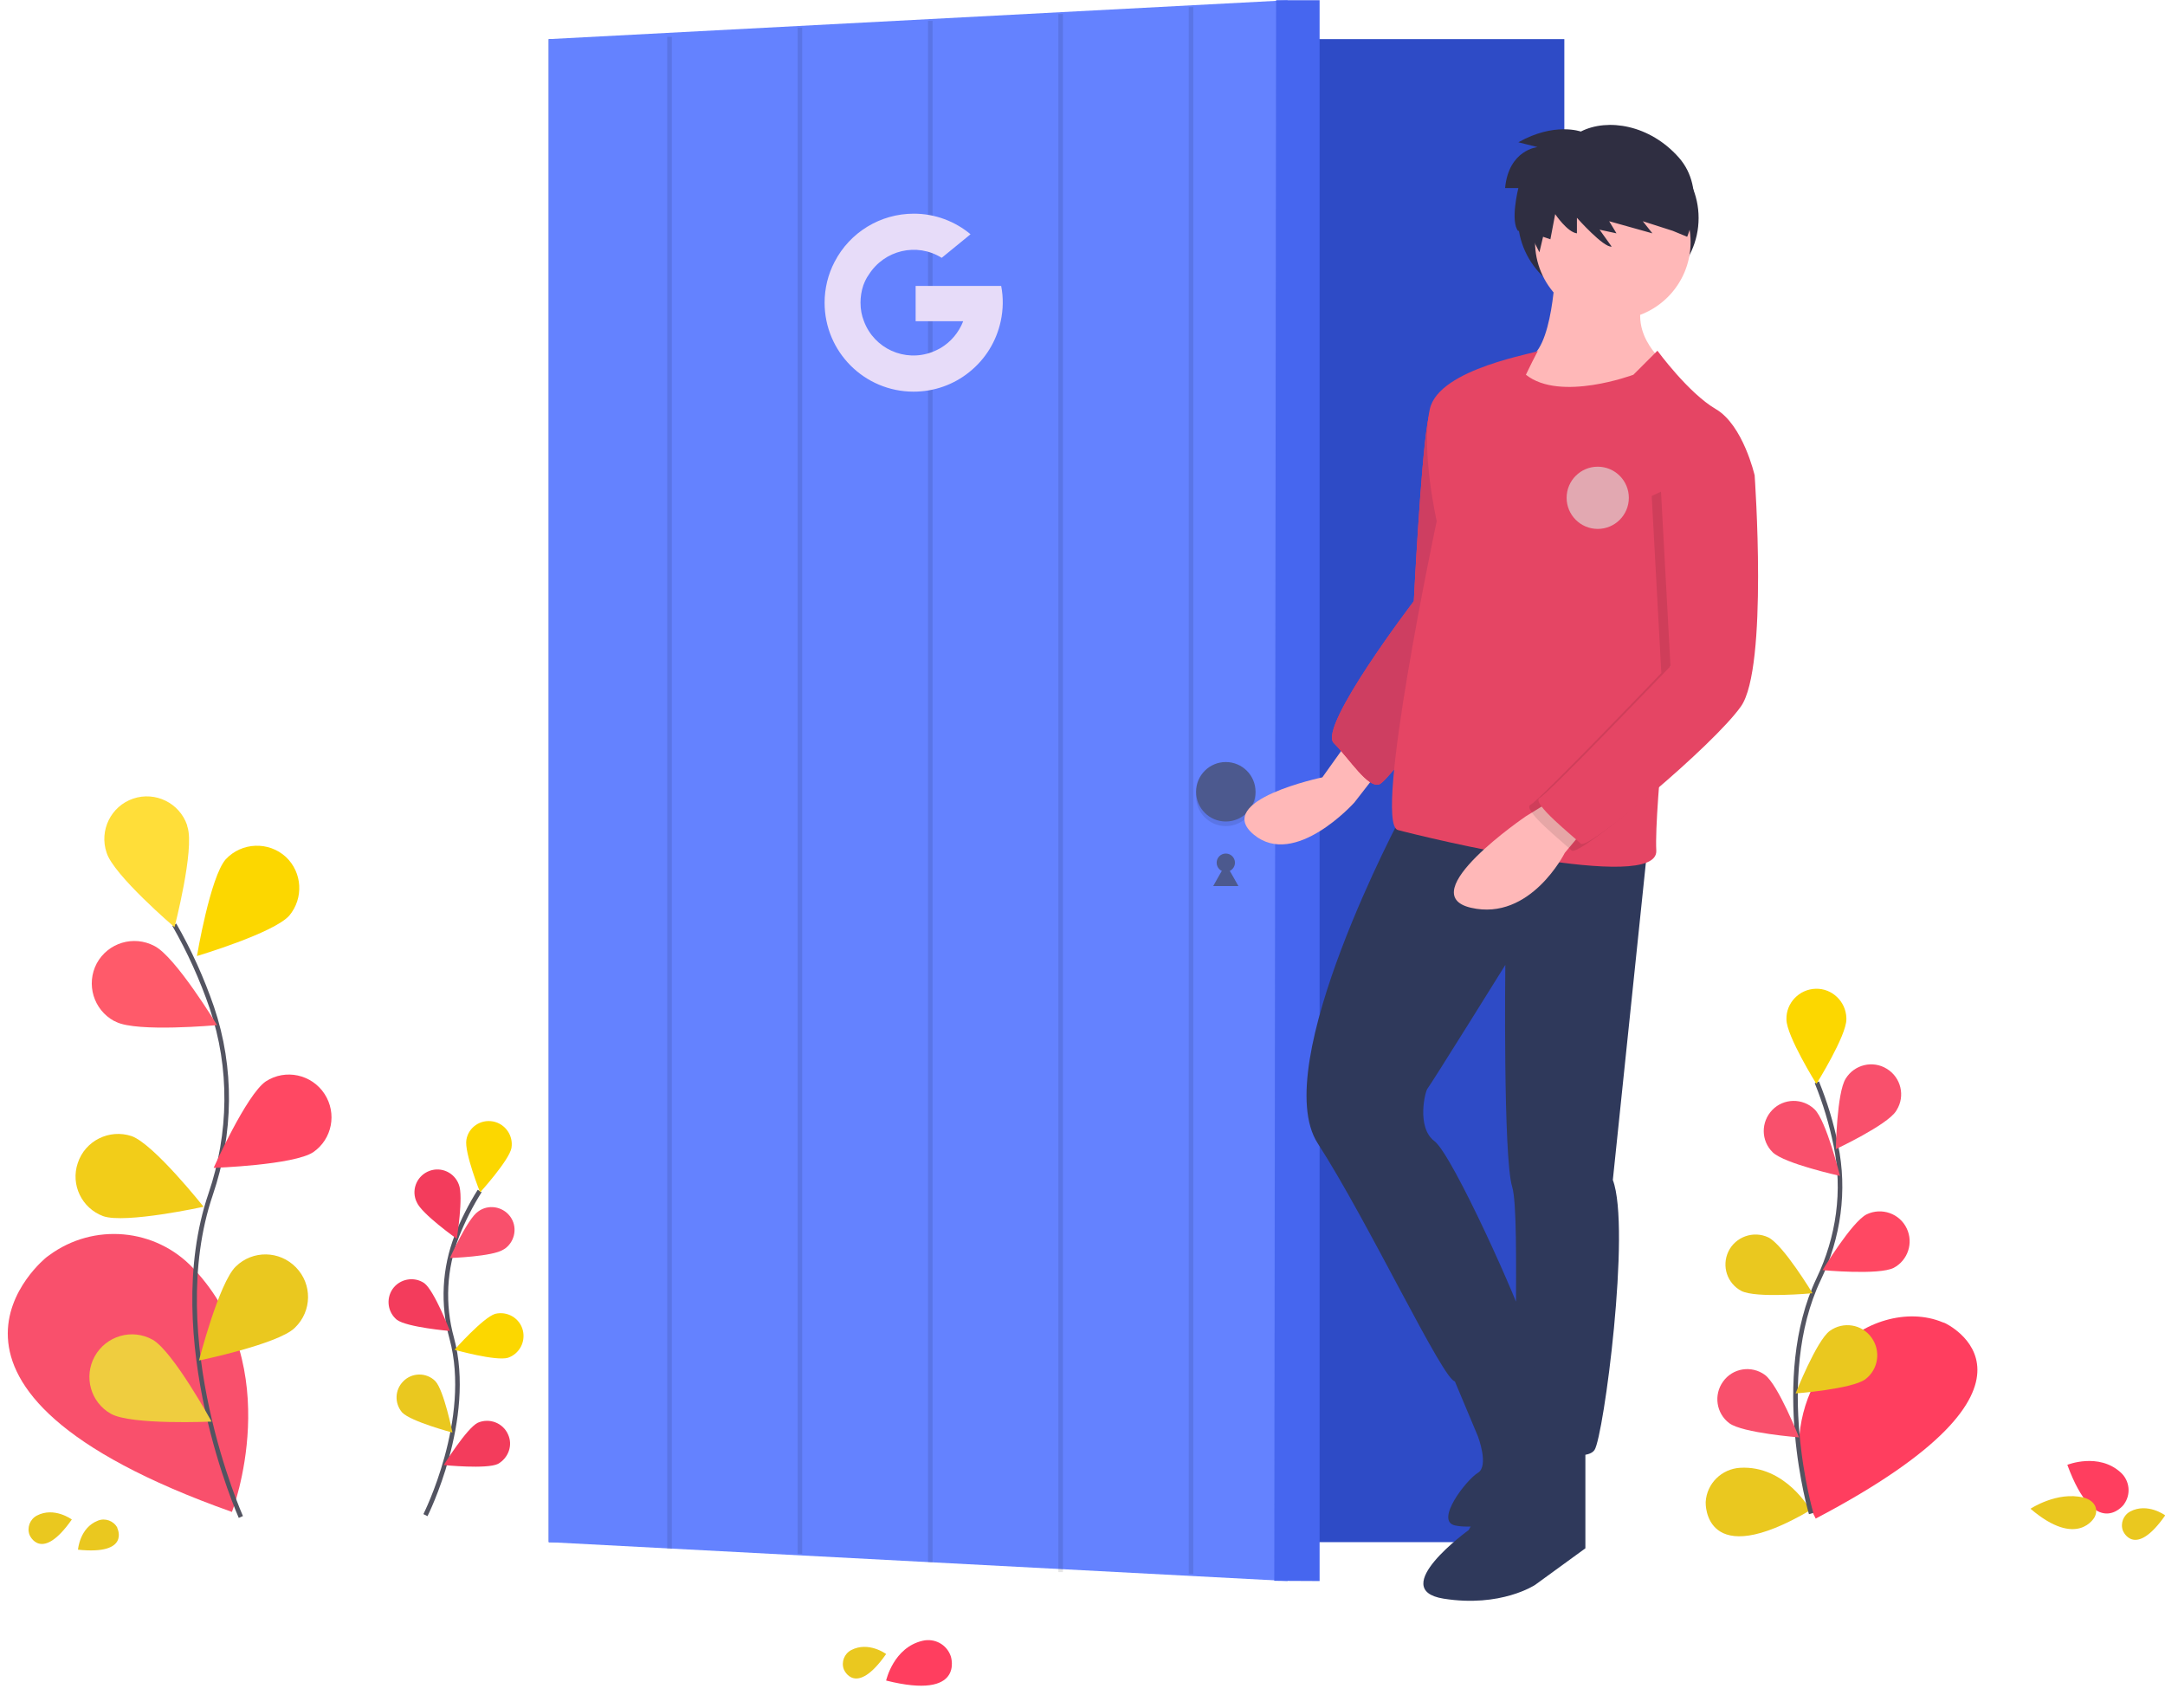 <?xml version="1.0" encoding="utf-8"?>
<!-- Generator: Adobe Illustrator 24.1.1, SVG Export Plug-In . SVG Version: 6.00 Build 0)  -->
<svg version="1.1" id="Layer_1" xmlns="http://www.w3.org/2000/svg" xmlns:xlink="http://www.w3.org/1999/xlink" x="0px" y="0px"
	 viewBox="0 0 946.5 746.6" style="enable-background:new 0 0 946.5 746.6;" xml:space="preserve">
<style type="text/css">
	.st0{fill:#2E4BC6;}
	.st1{fill:#6482FF;}
	.st2{fill:#4C598E;}
	.st3{fill:#4565ED;}
	.st4{opacity:0.1;}
	.st5{fill:#536DFE;}
	.st6{opacity:0.1;enable-background:new    ;}
	.st7{opacity:0.1;fill:none;stroke:#000000;stroke-width:2;stroke-miterlimit:10;enable-background:new    ;}
	.st8{fill:#2F2E41;}
	.st9{fill:#FFB8B8;}
	.st10{fill:#F33C5C;}
	.st11{fill:#CE3E61;}
	.st12{fill:#2F395B;}
	.st13{fill:#E54564;}
	.st14{fill:#E2A8B1;}
	.st15{fill:#E7DCF9;}
	.st16{fill:#EAC81F;}
	.st17{fill:#FF3E5F;}
	.st18{fill:#F9506C;}
	.st19{fill:none;stroke:#535461;stroke-width:2;stroke-miterlimit:10;}
	.st20{fill:#FFDE39;}
	.st21{fill:#FCD700;}
	.st22{fill:#FF4863;}
	.st23{fill:#FF5A6A;}
	.st24{fill:#F2CD19;}
	.st25{fill:#EFCD3F;}
</style>
<g id="f080dbb7-9b2b-439b-a118-60b91c514f72">
	<rect x="239.9" y="17.1" class="st0" width="444" height="657"/>
	<polygon class="st1" points="562.9,691.1 239.9,674.1 239.9,17.1 562.9,0.1 	"/>
	<circle class="st2" cx="535.9" cy="377.1" r="4"/>
	<polygon class="st2" points="535.9,377.7 538.7,382.5 541.4,387.3 535.9,387.3 530.4,387.3 533.1,382.5 	"/>
	<polygon class="st3" points="576.9,691.1 557.1,691 557.9,0.1 576.9,0.1 	"/>
	<g class="st4">
		<polygon class="st5" points="577,691 557,691 558,0 577,0 		"/>
	</g>
	<circle class="st6" cx="535.9" cy="348.1" r="13"/>
	<circle class="st2" cx="535.9" cy="346.1" r="13"/>
	<line class="st7" x1="292.7" y1="16.1" x2="292.7" y2="677.2"/>
	<line class="st7" x1="349.7" y1="12.1" x2="349.7" y2="679.2"/>
	<line class="st7" x1="406.7" y1="9.1" x2="406.7" y2="683"/>
	<line class="st7" x1="463.7" y1="6.1" x2="463.7" y2="687.2"/>
	<line class="st7" x1="520.7" y1="3.1" x2="520.7" y2="688"/>
	<ellipse class="st8" cx="703.1" cy="95.3" rx="39.5" ry="37"/>
	<path class="st9" d="M588.1,325.8l-10,14c0,0-48,10-30,25s44-14,44-14l14-18L588.1,325.8z"/>
	<path class="st10" d="M640.1,166.8c0,0-13,0-16,18s-6,78-6,78s-42,55-35,62s15,20,20,18s48-61,48-61L640.1,166.8z"/>
	<path class="st11" d="M640.1,166.8c0,0-13,0-16,18s-6,78-6,78s-42,55-35,62s15,20,20,18s48-61,48-61L640.1,166.8z"/>
	<path class="st9" d="M680.1,115.8c0,0-1,39-13,41s-8,15-8,15s39,23,65,0l5-12c0,0-18-13-10-31L680.1,115.8z"/>
	<path class="st12" d="M613.1,355.8c0,0-59,110-37,144s55,104,60,104s33-14,31-23s-32-76-40-82s-4-22-3-23s34-54,34-54s-1,84,3,97
		s-1,106,4,110s28,11,32,5s16-97,8-118l15-144L613.1,355.8z"/>
	<path class="st12" d="M667.1,622.8l-25,46c0,0-36,26-11,30s40-6,40-6l22-16v-46L667.1,622.8z"/>
	<path class="st12" d="M633.1,596.8l13,31c0,0,5,13,0,16s-19,21-10,23c1.8,0.4,3.7,0.5,5.5,0.5c15.1,0.3,29.7-5.7,40.4-16.4l8.1-8.1
		c0,0-27.8-63.9-27.4-63.5C663.1,579.7,633.1,596.8,633.1,596.8z"/>
	<circle class="st9" cx="705.1" cy="105.8" r="34"/>
	<path class="st13" d="M724.6,153.3l-10.5,10.5c0,0-32,12-47,0c0,0,5.5-11.5,5.5-10.5s-43.5,7.5-47.5,25.5s3,49,3,49s-28,132-17,135
		s114,28,113,9s8-97,8-97l35-67c0,0-5-22-17-29C738.1,171.8,724.6,153.3,724.6,153.3z"/>
	<path class="st9" d="M680.1,348.8l-13,8c0,0-50,34-24,40s41-24,41-24l10-12L680.1,348.8z"/>
	<path class="st6" d="M754.1,201.8l9,9c0,0,6,84-6,101s-67,63-70,60s-22-18-18-20s57.2-57.6,57.2-57.6l-4.2-77.4L754.1,201.8z"/>
	<path class="st13" d="M758.1,198.8l9,9c0,0,6,84-6,101s-67,63-70,60s-22-18-18-20s57.2-57.6,57.2-57.6l-4.2-77.4L758.1,198.8z"/>
	<path class="st8" d="M691.1,57.5c0,0-11.6-4.2-27.3,4.7l8.4,2.1c0,0-12.6,1.1-14.2,17.9h5.8c0,0-3.7,14.7,0,18.9l2.4-4.5l6.8,13.7
		l1.6-6.8l3.2,1.1l2.1-11c0,0,5.3,7.9,9.5,8.4v-6.8c0,0,11.6,13.1,15.2,12.6l-5.3-7.4l7.4,1.6l-3.2-5.3l18.9,5.3l-4.2-5.3l13.1,4.2
		l6.3,2.6c0,0,8.9-20.5-3.7-34.7C721.3,54.6,702.9,51.5,691.1,57.5z"/>
	<circle class="st14" cx="698.5" cy="217.6" r="13.6"/>
	<path class="st15" d="M377.4,124.8c-0.8,2.4-1.2,5-1.2,7.5c0,2.9,0.5,5.6,1.5,8.1c4.5,12,17.8,18,29.8,13.5c1.2-0.5,2.4-1,3.6-1.7
		l0,0c4.6-2.7,8.1-6.9,10-11.8h-20.8V125h37.4c1,5.1,0.9,10.3-0.2,15.4c-1.9,8.8-6.7,16.6-13.7,22.2c-6.9,5.6-15.5,8.6-24.4,8.6
		c-21.5,0-38.9-17.4-38.9-38.9c0-6.2,1.5-12.4,4.4-17.9c6.7-12.9,20-21,34.6-21c9.4,0,18.1,3.4,24.8,9l-12.6,10.3
		c-10.9-6.8-25.1-3.4-31.9,7.4C378.7,121.6,378,123.2,377.4,124.8z"/>
</g>
<path class="st16" d="M745.7,656.9c0,0-0.9,30.7,45.8,3.2c0,0-10.9-19.7-30.8-18.5c-8,0.5-14.5,6.8-15,14.9V656.9z"/>
<path class="st17" d="M849.3,578c-15.3-6.4-35.6-0.5-47.3,13.6c-29.3,35-8.2,72.2-8.2,72.2c113.3-59.5,56.4-85.5,56.4-85.5
	L849.3,578z"/>
<g>
	<path class="st18" d="M20.4,549.5c0,0-72.2,57,81,111.4c0,0,24.3-62.9-16.9-106.5c-16.5-17.6-43.6-20-63-5.7L20.4,549.5z"/>
	<path class="st19" d="M105.3,663.1c0,0-34.7-77.9-13.2-141.1c9-26.5,9.5-55.1,0.5-81.6c-4.3-12.5-9.8-24.7-16.4-36.2"/>
	<path class="st20" d="M82,361.6c3.1,9.8-5.7,43.7-5.7,43.7s-26.7-22.8-29.7-32.6c-3.3-9.7,1.9-20.3,11.6-23.6
		c9.7-3.3,20.3,1.9,23.6,11.6C81.8,361.1,81.9,361.3,82,361.6L82,361.6z"/>
	<path class="st21" d="M126.5,400.2c-6.8,7.7-40.4,17.7-40.4,17.7s5.8-34.6,12.6-42.3c7-7.5,18.8-7.9,26.3-1
		C132.2,381.4,132.8,392.6,126.5,400.2L126.5,400.2z"/>
	<path class="st22" d="M137,503.6c-8.5,5.7-43.6,6.9-43.6,6.9s14.3-32,22.8-37.8c8.6-5.6,20.1-3.1,25.7,5.5
		C147.4,486.7,145.2,497.9,137,503.6L137,503.6z"/>
	<path class="st16" d="M128.8,580.5c-7.4,7.1-41.8,14.2-41.8,14.2s8.7-34,16.1-41.1c7.4-7.2,19.1-7,26.3,0.4s7,19.1-0.4,26.3
		C128.9,580.4,128.8,580.4,128.8,580.5z"/>
	<path class="st23" d="M50.8,446.7c9.2,4.6,44.1,1.4,44.1,1.4s-18.2-30-27.4-34.6c-9.1-4.8-20.3-1.4-25.2,7.6
		c-4.8,9.1-1.4,20.3,7.6,25.2C50.3,446.4,50.5,446.5,50.8,446.7L50.8,446.7z"/>
	<path class="st24" d="M45.1,531.6c9.7,3.4,43.9-4.1,43.9-4.1S67.2,500,57.5,496.6c-9.7-3.2-20.3,2-23.5,11.8
		C30.8,517.8,35.7,528.1,45.1,531.6L45.1,531.6z"/>
	<path class="st25" d="M48.5,618c8.9,5,44,3.4,44,3.4s-16.9-30.8-25.8-35.8c-9-5-20.3-1.7-25.3,7.3C36.5,601.8,39.6,613,48.5,618
		L48.5,618z"/>
</g>
<g>
	<path class="st19" d="M209.7,520.6c-3.9,6.2-7.2,12.7-9.9,19.5c-5.6,14.3-6.4,30.1-2.3,44.9c9.6,35.4-11.5,77.3-11.5,77.3"/>
	<path class="st21" d="M215.5,490.2c5.4,1,9,6.2,8.1,11.6c-1,5.4-13.7,19.4-13.7,19.4s-7-17.5-6-23
		C204.8,492.8,210,489.2,215.5,490.2z"/>
	<path class="st10" d="M181.8,524.6c-1.9-5.2,0.8-10.9,6-12.8c5.2-1.9,10.9,0.8,12.8,6c2.1,5.1-0.9,23.7-0.9,23.7
		s-15.4-10.9-17.5-16C182,525.1,181.9,524.8,181.8,524.6z"/>
	<path class="st10" d="M173.5,576.9c-4-3.3-4.8-9.1-1.9-13.4c3.1-4.5,9.4-5.7,13.9-2.6c4.4,3.3,11.2,20.9,11.2,20.9
		S177.9,580.2,173.5,576.9L173.5,576.9z"/>
	<path class="st16" d="M176.2,603.9c3.8-4,10.2-4.1,14.1-0.2c3.8,4,7.5,22.5,7.5,22.5s-18.2-4.8-22-8.8
		C172.4,613.4,172.6,607.6,176.2,603.9z"/>
	<path class="st18" d="M220.1,546.2c0.3-0.2,0.5-0.3,0.8-0.5c4.4-3.3,5.4-9.6,2.1-14c-3.3-4.4-9.6-5.4-14-2.1
		c-4.6,3.1-12.3,20.3-12.3,20.3S215.4,549.3,220.1,546.2L220.1,546.2z"/>
	<path class="st21" d="M222.1,593.5c4.9-1.7,7.7-6.8,6.5-11.9c-1.3-5.4-6.8-8.6-12.1-7.3c-5.3,1.6-17.8,15.7-17.8,15.7
		S216.8,595.1,222.1,593.5L222.1,593.5z"/>
	<path class="st10" d="M222.1,627c-2.2-5-8.1-7.3-13.2-5.1c-4.9,2.4-14.9,18.5-14.9,18.5s18.8,1.9,23.7-0.5
		C222.3,637.3,224.3,631.7,222.1,627z"/>
</g>
<path class="st19" d="M791.8,661.6c0,0-17.4-59.1,3.3-102.5c8.7-18.2,11.6-38.7,7.5-58.5c-1.9-9.4-4.7-18.6-8.3-27.5"/>
<path class="st21" d="M807.2,445.6c0,7.2-13.1,28.2-13.1,28.2s-13.1-21-13.1-28.2c-0.2-7.2,5.6-13.2,12.8-13.4
	c7.2-0.2,13.2,5.6,13.4,12.8C807.2,445.2,807.2,445.4,807.2,445.6L807.2,445.6z"/>
<path class="st18" d="M828.9,485.7c-3.9,6.1-26.3,16.6-26.3,16.6s0.4-24.7,4.3-30.8c3.8-6.2,11.9-8.1,18-4.3
	c6.2,3.8,8.1,11.9,4.3,18C829.1,485.3,829,485.5,828.9,485.7L828.9,485.7z"/>
<path class="st22" d="M827.9,554.2c-6.5,3.3-31.1,1-31.1,1s12.8-21.2,19.3-24.4c6.5-3.1,14.4-0.4,17.5,6.2
	C836.6,543.3,834.1,550.9,827.9,554.2L827.9,554.2z"/>
<path class="st16" d="M815.5,602.9c-5.8,4.3-30.5,6.2-30.5,6.2s9.1-23,14.9-27.3c5.9-4.3,14.1-3,18.3,2.9
	C822.4,590.5,821.2,598.6,815.5,602.9z"/>
<path class="st18" d="M775,503.7c5.2,5,29.4,10.3,29.4,10.3s-5.9-24-11.1-29.1c-5.2-5-13.5-4.9-18.5,0.3S769.8,498.6,775,503.7z"/>
<path class="st16" d="M761.3,564.3c6.5,3.3,31.1,1,31.1,1s-12.8-21.2-19.3-24.4c-6.5-3.1-14.4-0.3-17.5,6.2
	C752.6,553.5,755.1,561,761.3,564.3z"/>
<path class="st18" d="M756,622.1c5.8,4.3,30.5,6.2,30.5,6.2s-9.1-23-14.9-27.3c-5.9-4.3-14.1-3-18.3,2.9
	C749.1,609.7,750.3,617.8,756,622.1z"/>
<path class="st17" d="M928.6,657.5c3.1-4.3,2.5-10.2-1.4-13.8c-9.7-8.9-23.4-3.4-23.4-3.4c12.3,33.4,24.6,17.5,24.6,17.5
	L928.6,657.5z"/>
<path class="st16" d="M915.8,663c1.8-3.7-0.4-7.3-5-8.4c-11.5-2.8-23.1,4.9-23.1,4.9c20.6,17.6,28,3.7,28,3.7L915.8,663z"/>
<path class="st16" d="M928.2,669.3c0,0,5.1,12.1,18.4-6.9c0,0-7.7-5.7-15.3-1.7c-3,1.6-4.4,5.2-3.2,8.4L928.2,669.3z"/>
<path class="st16" d="M13,671.1c0,0,5.1,12.1,18.4-6.9c0,0-7.7-5.7-15.3-1.7c-3,1.6-4.4,5.2-3.2,8.4L13,671.1z"/>
<path class="st16" d="M51.3,667.8c-1.6-3-5.3-4.4-8.5-3.1c-8,3.1-8.7,12.7-8.7,12.7c23,2.4,17.2-9.4,17.2-9.4V667.8z"/>
<path class="st17" d="M415.6,723.8c-1.8-5-7-7.8-12.2-6.6c-12.8,2.9-16,17.4-16,17.4c34.6,8.7,28.3-10.5,28.3-10.5L415.6,723.8z"/>
<path class="st16" d="M369,729.9c0,0,5.1,12.1,18.4-6.9c0,0-7.7-5.7-15.3-1.7c-3,1.6-4.4,5.2-3.2,8.4L369,729.9z"/>
</svg>

